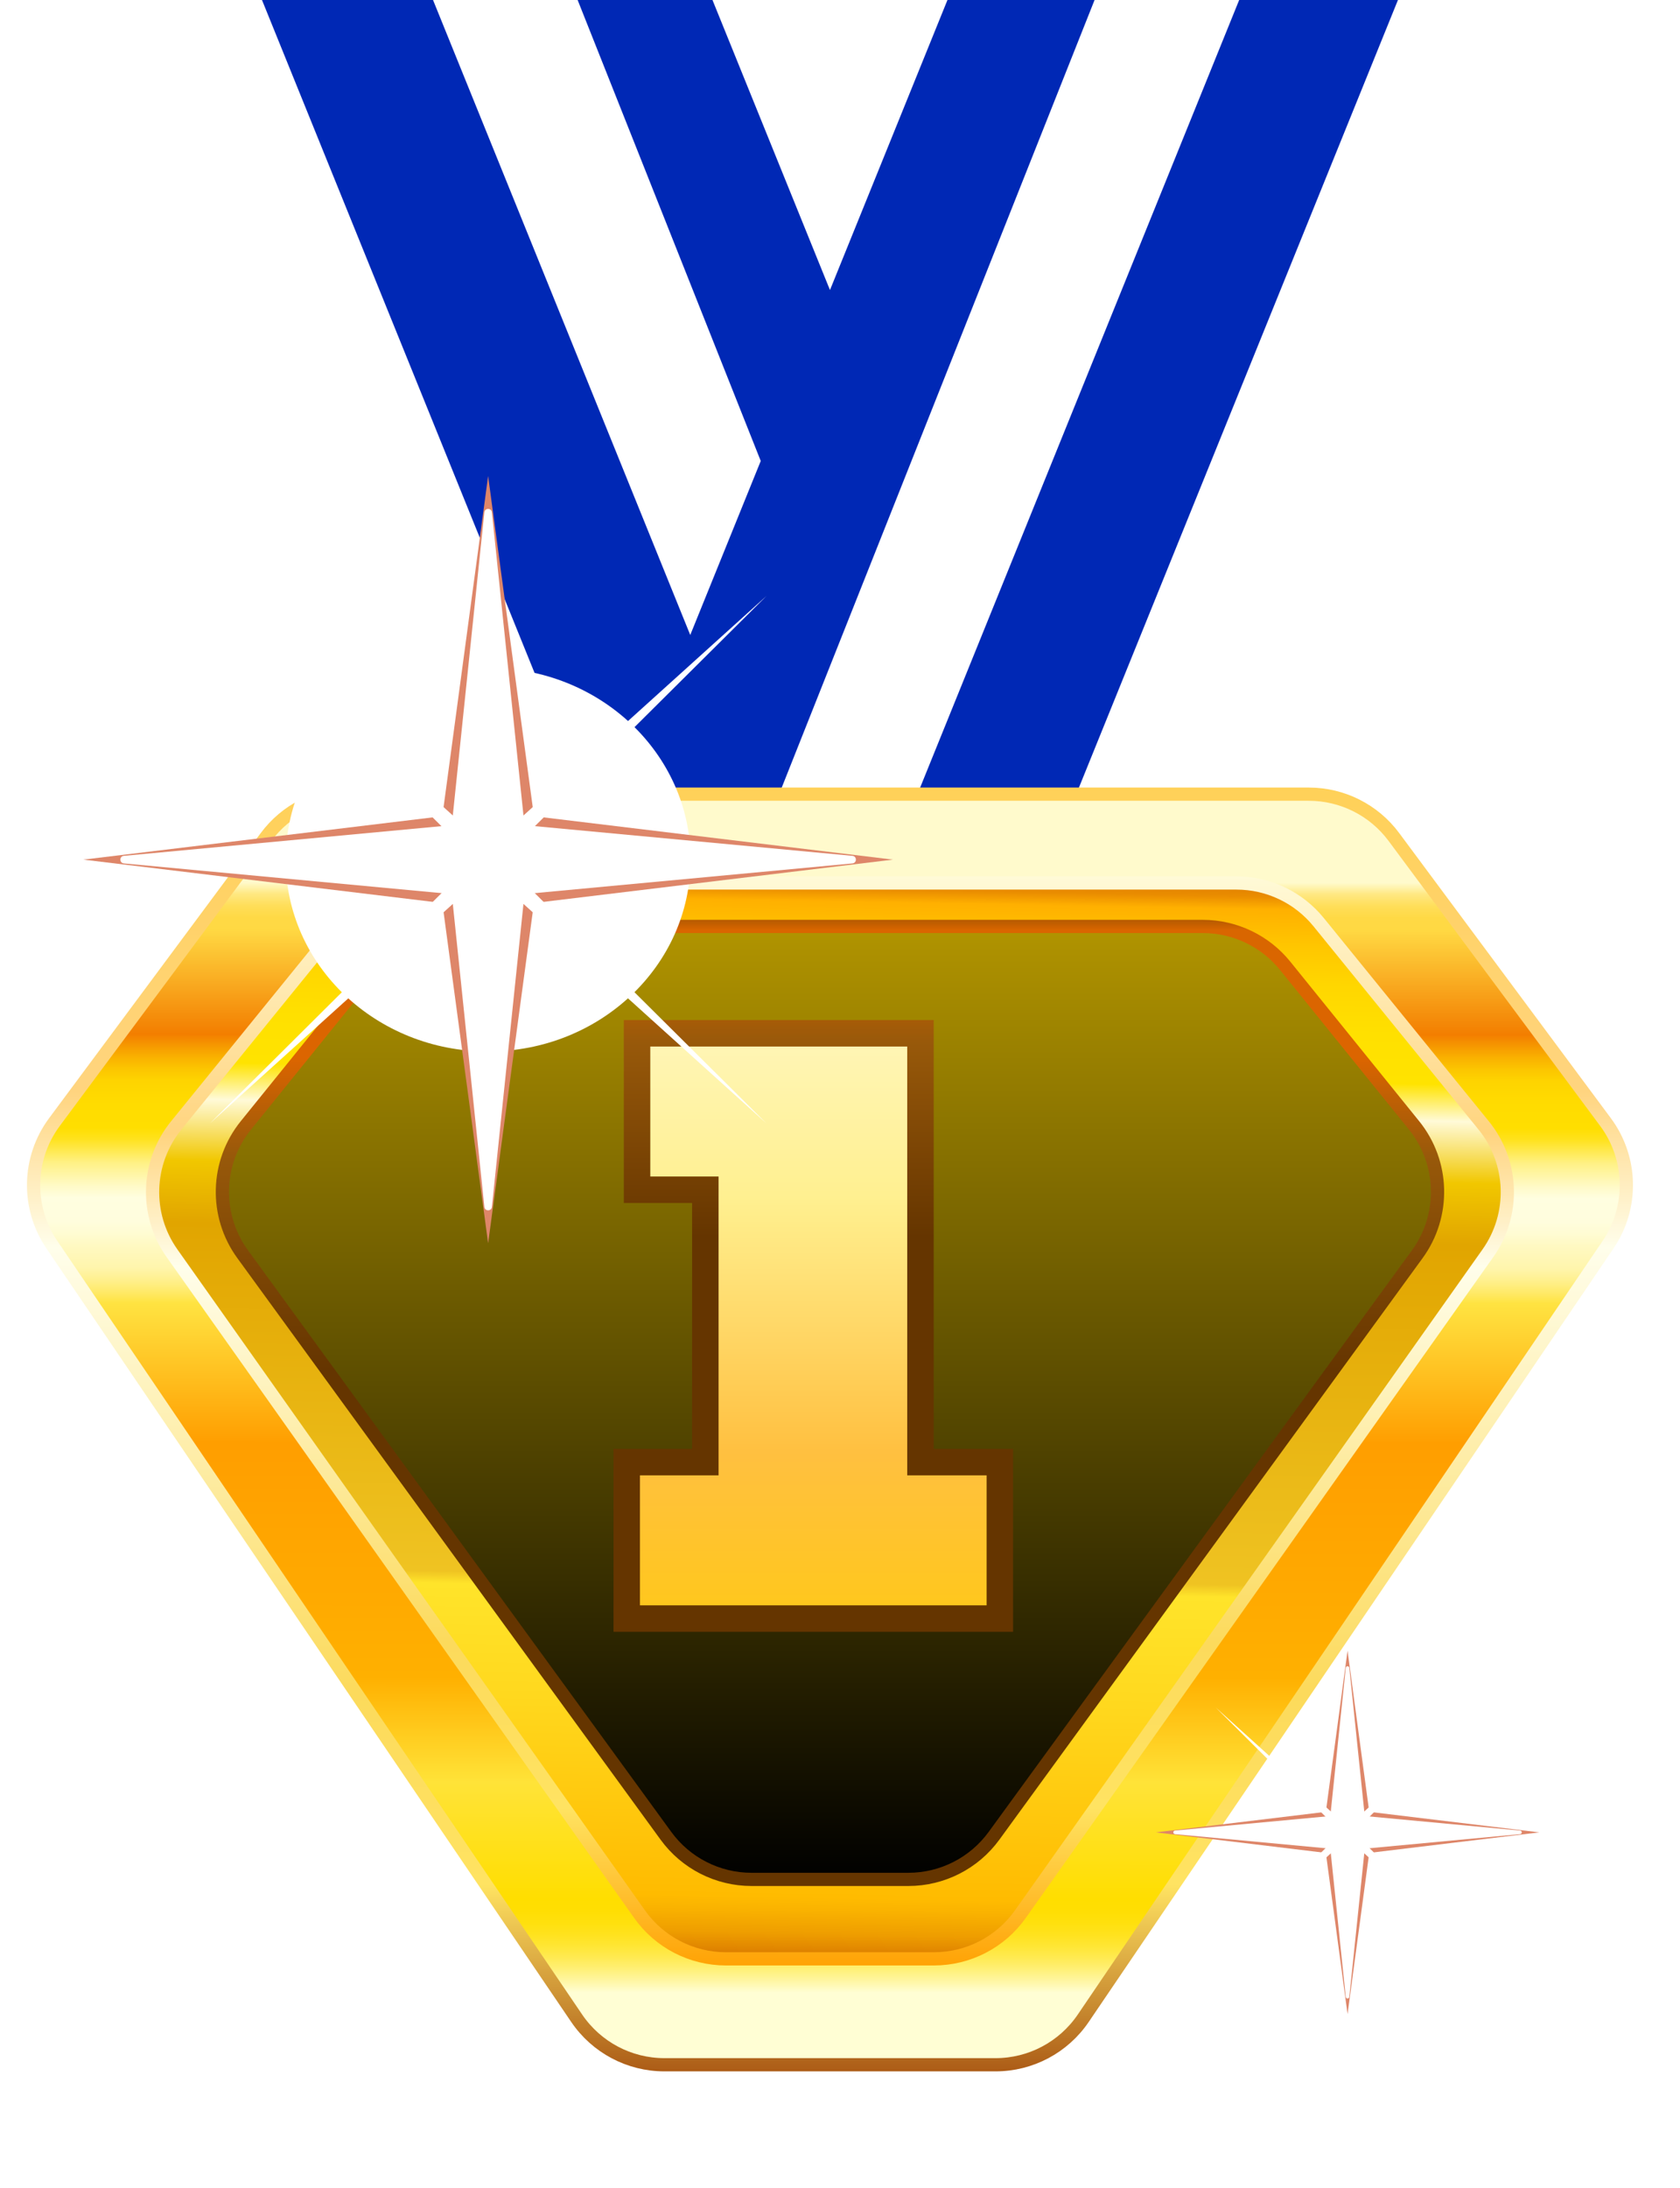 <svg width="53" height="69" viewBox="0 0 53 69" fill="none" xmlns="http://www.w3.org/2000/svg">
<g clip-path="url(#clip0_11410_1576)">
<path d="M8.265 0H22.477L41.427 46.767H27.214L8.265 0Z" fill="#0028B5"/>
<path d="M13.661 0H18.223L36.805 46.767H32.611L13.661 0Z" fill="white"/>
<path d="M44.102 0H29.89L10.941 46.767H25.153L44.102 0Z" fill="#0028B5"/>
<path d="M39.093 0H34.531L15.949 46.767H20.143L39.093 0Z" fill="white"/>
<path d="M8.395 26.395C9.025 25.547 10.02 25.047 11.076 25.047H41.291C42.347 25.047 43.342 25.547 43.972 26.395L50.649 35.387C51.496 36.527 51.529 38.078 50.732 39.253L34.172 63.655C33.55 64.57 32.515 65.119 31.409 65.119H20.958C19.852 65.119 18.817 64.57 18.195 63.655L1.635 39.253C0.838 38.078 0.871 36.527 1.718 35.387L8.395 26.395Z" fill="url(#paint0_linear_11410_1576)" stroke="url(#paint1_linear_11410_1576)" stroke-width="0.417"/>
<path d="M10.768 29.081C11.402 28.301 12.355 27.848 13.36 27.848H39.006C40.012 27.848 40.964 28.301 41.598 29.081L46.805 35.492C47.75 36.654 47.804 38.304 46.939 39.526L32.19 60.369C31.564 61.254 30.548 61.779 29.464 61.779H22.902C21.818 61.779 20.802 61.254 20.176 60.369L5.427 39.526C4.562 38.304 4.617 36.654 5.561 35.492L10.768 29.081Z" fill="url(#paint2_linear_11410_1576)" stroke="url(#paint3_linear_11410_1576)" stroke-width="0.417"/>
<path d="M11.824 30.459C12.458 29.675 13.412 29.219 14.421 29.219H37.946C38.955 29.219 39.909 29.675 40.543 30.459L44.609 35.491C45.559 36.666 45.601 38.333 44.712 39.555L31.358 57.899C30.729 58.762 29.726 59.273 28.658 59.273H23.709C22.641 59.273 21.637 58.762 21.009 57.899L7.655 39.555C6.766 38.333 6.808 36.666 7.758 35.491L11.824 30.459Z" fill="url(#paint4_linear_11410_1576)" stroke="url(#paint5_linear_11410_1576)" stroke-width="0.417"/>
<path d="M19.772 51.047V46.113H22.251V37.523H20.098V32.589H29.038V46.113H31.543V51.047H19.772Z" fill="url(#paint6_linear_11410_1576)"/>
<path d="M19.772 51.047H19.355V51.464H19.772V51.047ZM19.772 46.113V45.696H19.355V46.113H19.772ZM22.251 46.113V46.53H22.669V46.113H22.251ZM22.251 37.523H22.669V37.105H22.251V37.523ZM20.098 37.523H19.68V37.94H20.098V37.523ZM20.098 32.589V32.171H19.68V32.589H20.098ZM29.038 32.589H29.456V32.171H29.038V32.589ZM29.038 46.113H28.621V46.53H29.038V46.113ZM31.543 46.113H31.96V45.696H31.543V46.113ZM31.543 51.047V51.464H31.96V51.047H31.543ZM20.189 51.047V46.113H19.355V51.047H20.189ZM19.772 46.53H22.251V45.696H19.772V46.53ZM22.669 46.113V37.523H21.834V46.113H22.669ZM22.251 37.105H20.098V37.94H22.251V37.105ZM20.515 37.523V32.589H19.68V37.523H20.515ZM20.098 33.006H29.038V32.171H20.098V33.006ZM28.621 32.589V46.113H29.456V32.589H28.621ZM29.038 46.53H31.543V45.696H29.038V46.53ZM31.126 46.113V51.047H31.96V46.113H31.126ZM31.543 50.63H19.772V51.464H31.543V50.63Z" fill="url(#paint7_linear_11410_1576)"/>
<g filter="url(#filter0_f_11410_1576)">
<ellipse cx="15.399" cy="27.112" rx="6.386" ry="6.05" fill="white"/>
</g>
<g filter="url(#filter1_f_11410_1576)">
<path d="M15.399 15.012L16.845 25.742L28.171 27.111L16.845 28.48L15.399 39.211L13.955 28.48L2.628 27.111L13.955 25.742L15.399 15.012Z" fill="#DE8669"/>
</g>
<path d="M15.28 16.158C15.295 16.015 15.504 16.015 15.519 16.158L16.536 25.927C16.542 25.984 16.587 26.028 16.645 26.034L26.892 26.992C27.037 27.005 27.037 27.217 26.892 27.231L16.645 28.189C16.587 28.194 16.542 28.239 16.536 28.296L15.519 38.064C15.504 38.207 15.295 38.207 15.28 38.064L14.263 28.296C14.257 28.239 14.211 28.194 14.155 28.189L3.907 27.231C3.762 27.217 3.762 27.005 3.907 26.992L14.155 26.034C14.211 26.028 14.257 25.984 14.263 25.927L15.28 16.158Z" fill="white"/>
<g filter="url(#filter2_f_11410_1576)">
<path d="M24.181 18.795L15.81 27.114L24.181 35.432L15.4 27.502L6.62 35.432L14.991 27.114L6.62 18.795L15.4 26.725L24.181 18.795Z" fill="white"/>
</g>
<g filter="url(#filter3_f_11410_1576)">
<ellipse cx="42.511" cy="57.791" rx="3.025" ry="2.866" fill="white"/>
</g>
<g filter="url(#filter4_f_11410_1576)">
<path d="M42.512 52.059L43.196 57.142L48.561 57.79L43.196 58.438L42.512 63.521L41.827 58.438L36.462 57.79L41.827 57.142L42.512 52.059Z" fill="#DE8669"/>
</g>
<path d="M42.455 52.602C42.462 52.534 42.561 52.534 42.568 52.602L43.05 57.229C43.053 57.256 43.074 57.277 43.101 57.279L47.956 57.733C48.024 57.74 48.024 57.84 47.956 57.846L43.101 58.3C43.074 58.303 43.053 58.324 43.05 58.351L42.568 62.978C42.561 63.046 42.462 63.046 42.455 62.978L41.973 58.351C41.97 58.324 41.949 58.303 41.922 58.3L37.068 57.846C36.999 57.84 36.999 57.74 37.068 57.733L41.922 57.279C41.949 57.277 41.97 57.256 41.973 57.229L42.455 52.602Z" fill="white"/>
<g filter="url(#filter5_f_11410_1576)">
<path d="M46.671 53.85L42.706 57.791L46.671 61.731L42.512 57.975L38.352 61.731L42.318 57.791L38.352 53.85L42.512 57.607L46.671 53.85Z" fill="white"/>
</g>
</g>
<defs>
<filter id="filter0_f_11410_1576" x="-0.592" y="11.457" width="31.983" height="31.309" filterUnits="userSpaceOnUse" color-interpolation-filters="sRGB">
<feFlood flood-opacity="0" result="BackgroundImageFix"/>
<feBlend mode="normal" in="SourceGraphic" in2="BackgroundImageFix" result="shape"/>
<feGaussianBlur stdDeviation="4.803" result="effect1_foregroundBlur_11410_1576"/>
</filter>
<filter id="filter1_f_11410_1576" x="-2.175" y="10.209" width="35.148" height="33.805" filterUnits="userSpaceOnUse" color-interpolation-filters="sRGB">
<feFlood flood-opacity="0" result="BackgroundImageFix"/>
<feBlend mode="normal" in="SourceGraphic" in2="BackgroundImageFix" result="shape"/>
<feGaussianBlur stdDeviation="2.401" result="effect1_foregroundBlur_11410_1576"/>
</filter>
<filter id="filter2_f_11410_1576" x="5.419" y="17.596" width="19.962" height="19.038" filterUnits="userSpaceOnUse" color-interpolation-filters="sRGB">
<feFlood flood-opacity="0" result="BackgroundImageFix"/>
<feBlend mode="normal" in="SourceGraphic" in2="BackgroundImageFix" result="shape"/>
<feGaussianBlur stdDeviation="0.6" result="effect1_foregroundBlur_11410_1576"/>
</filter>
<filter id="filter3_f_11410_1576" x="34.936" y="50.376" width="15.15" height="14.831" filterUnits="userSpaceOnUse" color-interpolation-filters="sRGB">
<feFlood flood-opacity="0" result="BackgroundImageFix"/>
<feBlend mode="normal" in="SourceGraphic" in2="BackgroundImageFix" result="shape"/>
<feGaussianBlur stdDeviation="2.275" result="effect1_foregroundBlur_11410_1576"/>
</filter>
<filter id="filter4_f_11410_1576" x="34.187" y="49.784" width="16.65" height="16.011" filterUnits="userSpaceOnUse" color-interpolation-filters="sRGB">
<feFlood flood-opacity="0" result="BackgroundImageFix"/>
<feBlend mode="normal" in="SourceGraphic" in2="BackgroundImageFix" result="shape"/>
<feGaussianBlur stdDeviation="1.137" result="effect1_foregroundBlur_11410_1576"/>
</filter>
<filter id="filter5_f_11410_1576" x="37.784" y="53.283" width="9.456" height="9.016" filterUnits="userSpaceOnUse" color-interpolation-filters="sRGB">
<feFlood flood-opacity="0" result="BackgroundImageFix"/>
<feBlend mode="normal" in="SourceGraphic" in2="BackgroundImageFix" result="shape"/>
<feGaussianBlur stdDeviation="0.284" result="effect1_foregroundBlur_11410_1576"/>
</filter>
<linearGradient id="paint0_linear_11410_1576" x1="26.161" y1="64.685" x2="26.18" y2="27.841" gradientUnits="userSpaceOnUse">
<stop offset="0.05" stop-color="#FFFED4"/>
<stop offset="0.06" stop-color="#FFF6A3"/>
<stop offset="0.07" stop-color="#FFF077"/>
<stop offset="0.08" stop-color="#FFEA52"/>
<stop offset="0.09" stop-color="#FFE634"/>
<stop offset="0.1" stop-color="#FFE21D"/>
<stop offset="0.11" stop-color="#FFE00D"/>
<stop offset="0.12" stop-color="#FFDE03"/>
<stop offset="0.13" stop-color="#FFDE00"/>
<stop offset="0.23" stop-color="#FFE338"/>
<stop offset="0.32" stop-color="#FFB000"/>
<stop offset="0.52" stop-color="#FF9E00"/>
<stop offset="0.64" stop-color="#FFE341"/>
<stop offset="0.65" stop-color="#FFEA6B"/>
<stop offset="0.66" stop-color="#FFF08F"/>
<stop offset="0.67" stop-color="#FFF5AC"/>
<stop offset="0.69" stop-color="#FFF9C3"/>
<stop offset="0.7" stop-color="#FFFCD3"/>
<stop offset="0.71" stop-color="#FFFDDD"/>
<stop offset="0.73" stop-color="#FFFEE0"/>
<stop offset="0.74" stop-color="#FFFAC7"/>
<stop offset="0.76" stop-color="#FFF185"/>
<stop offset="0.78" stop-color="#FFE21E"/>
<stop offset="0.79" stop-color="#FFDE00"/>
<stop offset="0.81" stop-color="#FFDC00"/>
<stop offset="0.83" stop-color="#FED400"/>
<stop offset="0.84" stop-color="#FCC600"/>
<stop offset="0.85" stop-color="#FAB200"/>
<stop offset="0.86" stop-color="#F69900"/>
<stop offset="0.87" stop-color="#F37E00"/>
<stop offset="0.96" stop-color="#FFD943"/>
<stop offset="0.97" stop-color="#FFD945"/>
<stop offset="0.98" stop-color="#FFDE59"/>
<stop offset="0.99" stop-color="#FFE881"/>
<stop offset="1" stop-color="#FFFACC"/>
</linearGradient>
<linearGradient id="paint1_linear_11410_1576" x1="26.183" y1="24.578" x2="26.183" y2="65.584" gradientUnits="userSpaceOnUse">
<stop stop-color="#FFD157"/>
<stop offset="0.24" stop-color="#FFD47F"/>
<stop offset="0.36" stop-color="#FFFEEB"/>
<stop offset="0.7" stop-color="#FCDA5C"/>
<stop offset="0.85" stop-color="#FFE362"/>
<stop offset="1" stop-color="#A85613"/>
</linearGradient>
<linearGradient id="paint2_linear_11410_1576" x1="26.183" y1="23.778" x2="25.491" y2="62.542" gradientUnits="userSpaceOnUse">
<stop stop-color="#B53C00"/>
<stop offset="0.03" stop-color="#B73F00"/>
<stop offset="0.05" stop-color="#BD4900"/>
<stop offset="0.07" stop-color="#C85900"/>
<stop offset="0.09" stop-color="#D77000"/>
<stop offset="0.11" stop-color="#EA8D00"/>
<stop offset="0.12" stop-color="#FFB000"/>
<stop offset="0.15" stop-color="#FFC600"/>
<stop offset="0.18" stop-color="#FFD600"/>
<stop offset="0.22" stop-color="#FFE000"/>
<stop offset="0.26" stop-color="#FFE300"/>
<stop offset="0.29" stop-color="#FFFAD8"/>
<stop offset="0.34" stop-color="#F1C700"/>
<stop offset="0.39" stop-color="#E1A500"/>
<stop offset="0.67" stop-color="#EFC322"/>
<stop offset="0.68" stop-color="#FFE42A"/>
<stop offset="0.77" stop-color="#FFD81E"/>
<stop offset="0.93" stop-color="#FFBB00"/>
<stop offset="0.94" stop-color="#FAB300"/>
<stop offset="0.96" stop-color="#EE9D00"/>
<stop offset="0.98" stop-color="#D97800"/>
<stop offset="1" stop-color="#B63C00"/>
</linearGradient>
<linearGradient id="paint3_linear_11410_1576" x1="26.183" y1="27.382" x2="26.183" y2="62.245" gradientUnits="userSpaceOnUse">
<stop stop-color="#FFFBDA"/>
<stop offset="0.24" stop-color="#FFD47F"/>
<stop offset="0.36" stop-color="#FFFEEB"/>
<stop offset="0.7" stop-color="#FCDA5C"/>
<stop offset="0.85" stop-color="#FFE362"/>
<stop offset="1" stop-color="#FF9F00"/>
</linearGradient>
<linearGradient id="paint4_linear_11410_1576" x1="26.183" y1="29.219" x2="26.183" y2="59.273" gradientUnits="userSpaceOnUse">
<stop stop-color="#B19400"/>
<stop offset="1"/>
</linearGradient>
<linearGradient id="paint5_linear_11410_1576" x1="26.183" y1="28.414" x2="26.183" y2="59.304" gradientUnits="userSpaceOnUse">
<stop stop-color="#734202"/>
<stop offset="0.03" stop-color="#D96600"/>
<stop offset="0.16" stop-color="#DC6500"/>
<stop offset="0.26" stop-color="#98590A"/>
<stop offset="0.479" stop-color="#653500"/>
</linearGradient>
<linearGradient id="paint6_linear_11410_1576" x1="26.203" y1="58.146" x2="26.203" y2="24.905" gradientUnits="userSpaceOnUse">
<stop offset="0.042" stop-color="#773108"/>
<stop offset="0.163" stop-color="#FFCA0F"/>
<stop offset="0.372" stop-color="#FFC040"/>
<stop offset="0.613" stop-color="#FFF090"/>
<stop offset="1" stop-color="#FFFDF1"/>
</linearGradient>
<linearGradient id="paint7_linear_11410_1576" x1="26.183" y1="24.175" x2="26.183" y2="57.639" gradientUnits="userSpaceOnUse">
<stop stop-color="#734202"/>
<stop offset="0.03" stop-color="#D96600"/>
<stop offset="0.16" stop-color="#DC6500"/>
<stop offset="0.26" stop-color="#98590A"/>
<stop offset="0.443" stop-color="#653500"/>
</linearGradient>
<clipPath id="clip0_11410_1576">
<rect width="51.76" height="68.397" fill="white" transform="translate(0.304)"/>
</clipPath>
</defs>
</svg>
